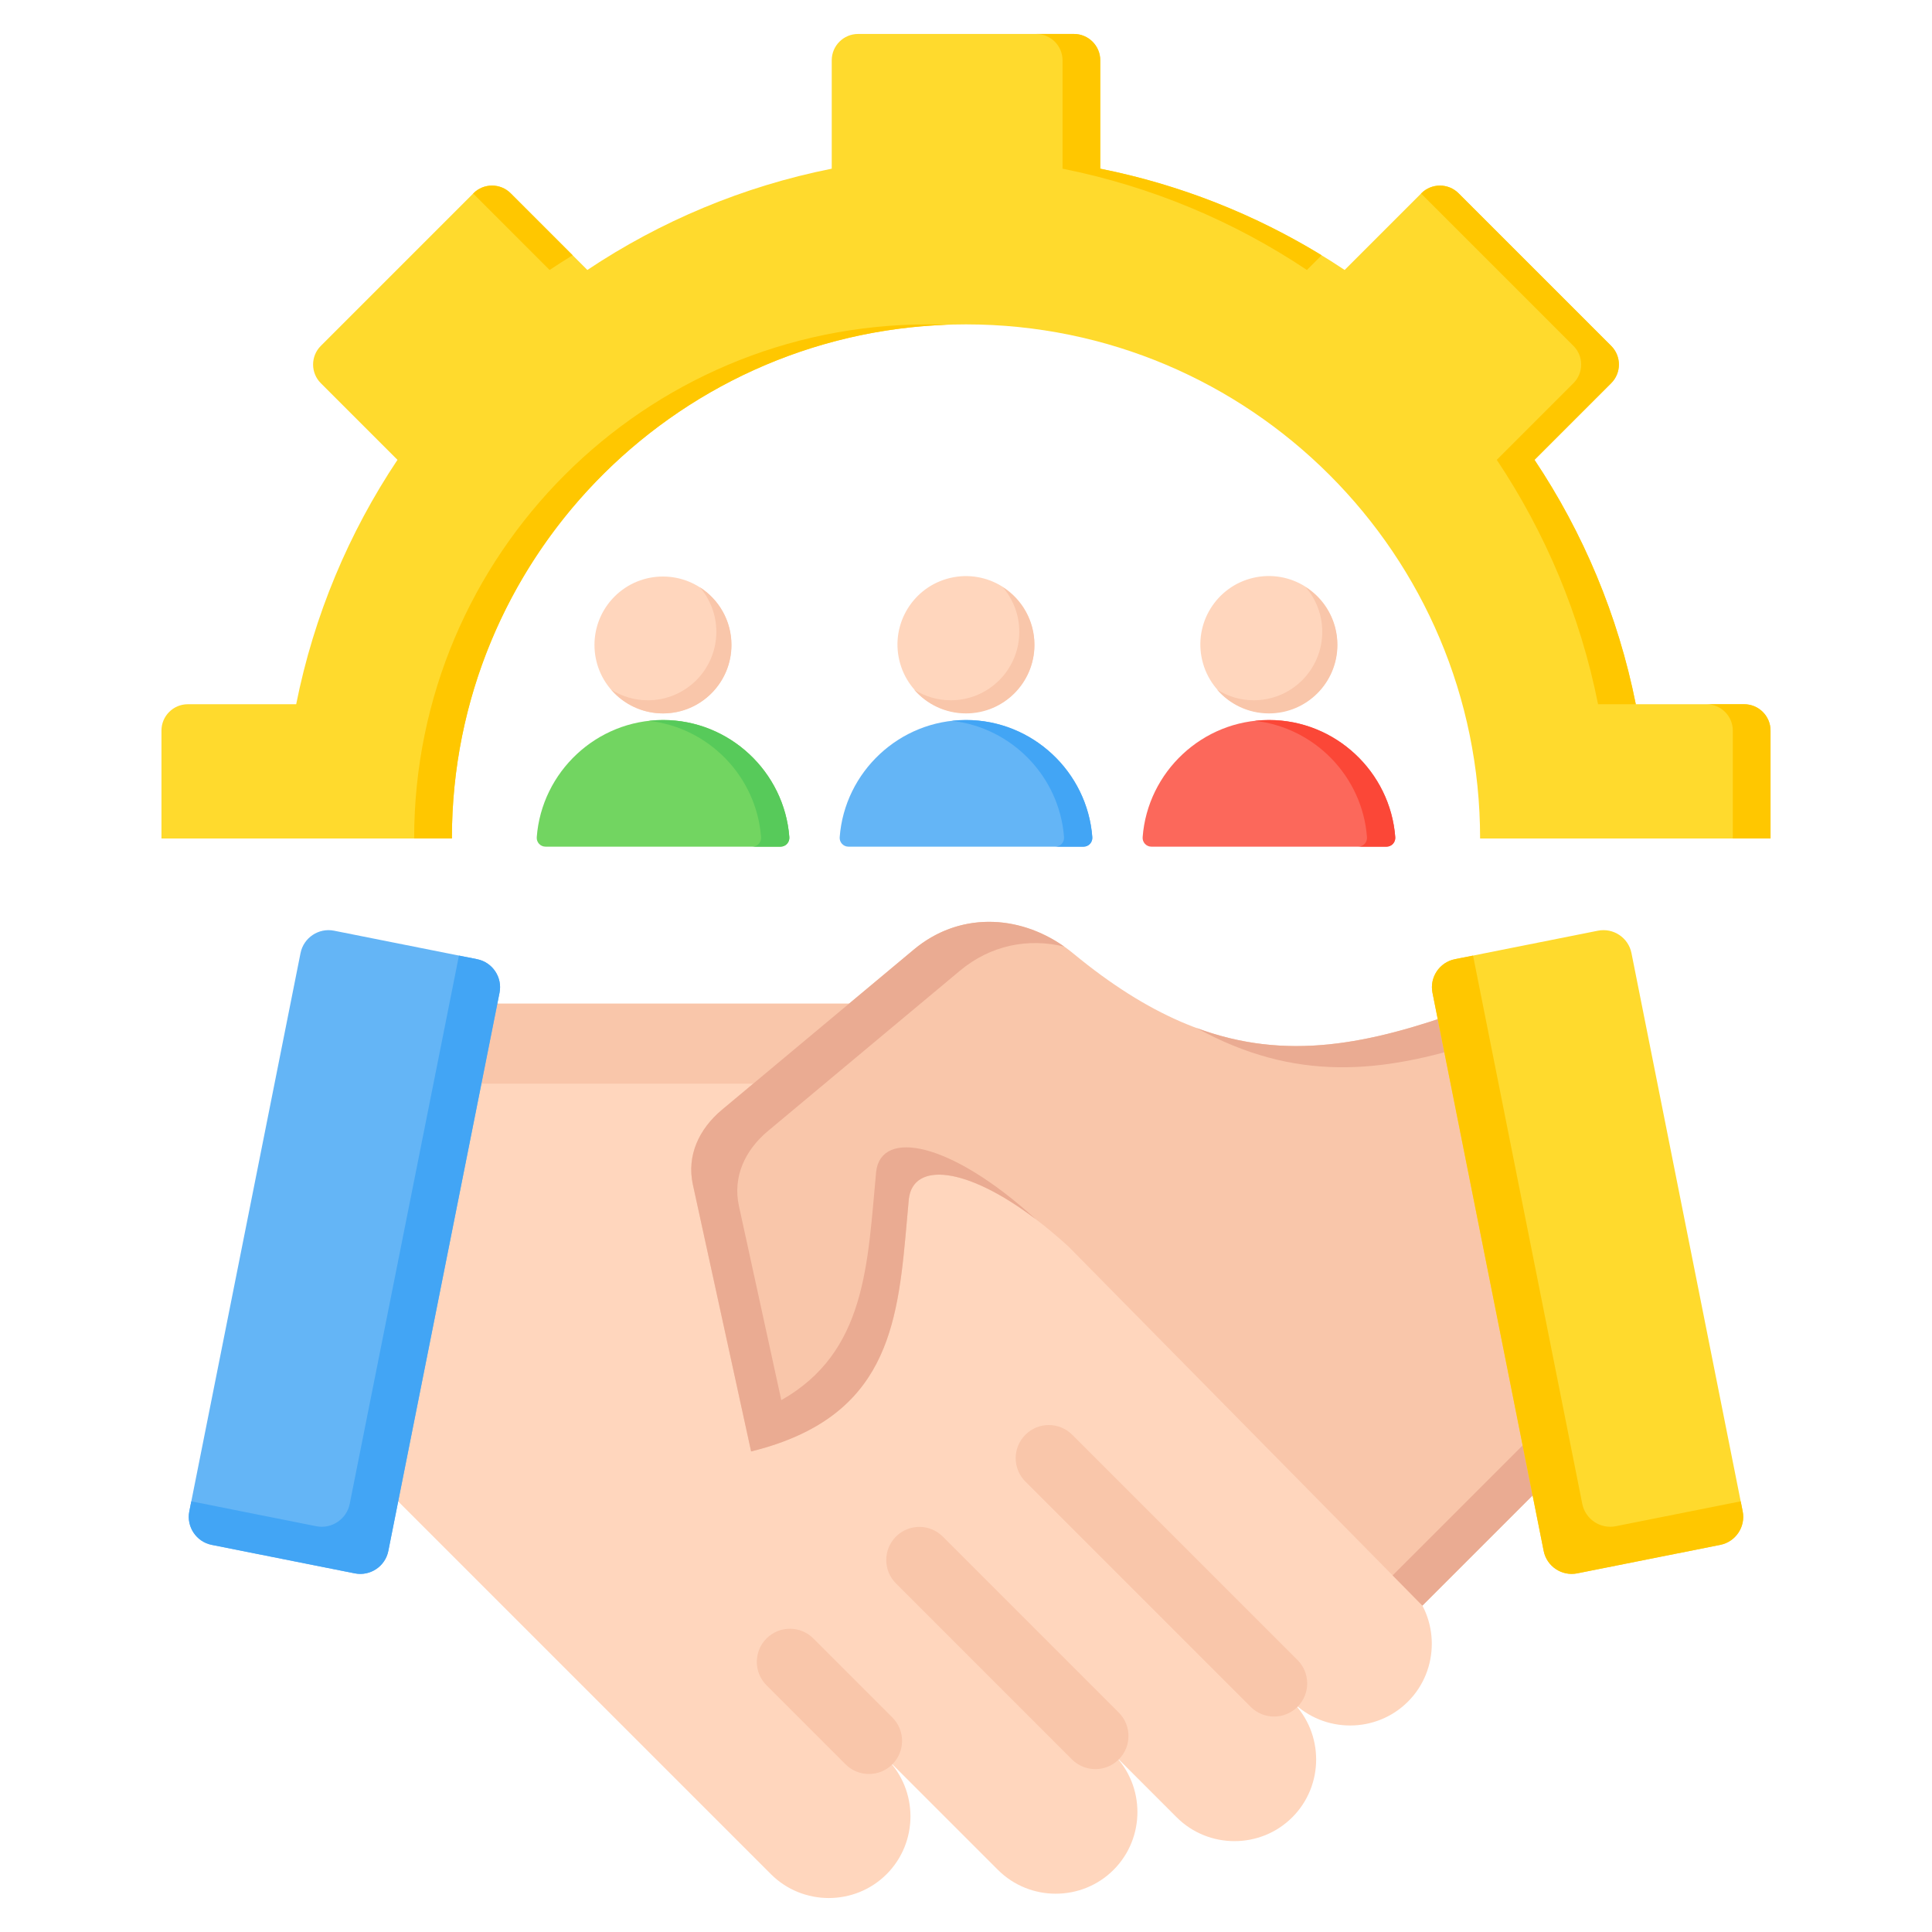 <svg xmlns="http://www.w3.org/2000/svg" id="Layer_1" viewBox="0 0 512 512"><g clip-rule="evenodd" fill-rule="evenodd"><g><path d="m469.209 222.209v-28.608c0-3.84-3.131-6.971-6.972-6.971h-28.733c-4.697-23.561-13.966-45.469-26.843-64.767l20.328-20.328c2.716-2.715 2.716-7.144 0-9.859l-40.458-40.457c-2.715-2.715-7.144-2.715-9.859 0l-20.327 20.327c-19.296-12.879-41.208-22.145-64.766-26.843v-28.731c0-3.84-3.132-6.971-6.972-6.971h-57.215c-3.84 0-6.971 3.131-6.971 6.971v28.731c-23.561 4.696-45.469 13.965-64.767 26.843l-20.327-20.328c-2.716-2.715-7.145-2.715-9.86 0l-40.457 40.458c-2.715 2.715-2.715 7.144 0 9.859l20.327 20.327c-12.88 19.296-22.145 41.208-26.843 64.768h-28.731c-3.84 0-6.972 3.131-6.972 6.971v28.608h76.964c0-75.246 60.999-136.245 136.245-136.245 75.247 0 136.245 60.999 136.245 136.245z" fill="#ffda2d"></path><path d="m469.209 222.209v-28.608c0-3.84-3.131-6.971-6.972-6.971h-10c3.84 0 6.972 3.131 6.972 6.971v28.608zm-35.704-35.579c-4.697-23.561-13.966-45.469-26.843-64.767l20.328-20.328c2.716-2.715 2.716-7.144 0-9.859l-40.458-40.457c-2.715-2.715-7.144-2.715-9.859 0l-.07.07 40.387 40.387c2.716 2.715 2.716 7.144 0 9.859l-20.328 20.328c12.878 19.298 22.146 41.207 26.843 64.767zm-83.261-118.982c-17.768-10.858-37.555-18.736-58.664-22.945v-28.731c0-3.84-3.132-6.971-6.972-6.971h-10c3.839 0 6.972 3.131 6.972 6.971v28.731c23.559 4.698 45.47 13.964 64.766 26.843zm-198.488 0-16.43-16.43c-2.716-2.715-7.145-2.715-9.86 0l-.07.07 20.257 20.258c2.007-1.339 4.042-2.638 6.103-3.898zm-42.001 154.561h10c0-73.571 58.317-133.512 131.245-136.144-1.66-.06-3.325-.101-5-.101-75.246 0-136.245 61-136.245 136.245z" fill="#ffc700"></path></g><g><path d="m142.246 221.858c1.297-17.296 15.855-31.046 33.468-31.046s32.171 13.75 33.468 31.046c.102 1.366-.965 2.516-2.335 2.516h-62.267c-1.37 0-2.436-1.149-2.334-2.516z" fill="#72d561"></path><path d="m171.969 191.024c1.23-.138 2.479-.212 3.745-.212 17.613 0 32.171 13.75 33.468 31.046.103 1.367-.965 2.516-2.335 2.516h-7.49c1.37 0 2.437-1.15 2.335-2.516-1.204-16.053-13.832-29.049-29.723-30.834z" fill="#57ca5a"></path><ellipse cx="175.714" cy="170.921" fill="#ffd6bd" rx="18.139" ry="18.139" transform="matrix(.707 -.707 .707 .707 -69.394 174.31)"></ellipse><path d="m161.959 182.746c3.327 3.866 8.255 6.315 13.755 6.315 10.018 0 18.139-8.121 18.139-18.139 0-6.434-3.35-12.085-8.401-15.305 2.732 3.176 4.384 7.307 4.384 11.825 0 10.018-8.121 18.139-18.139 18.139-3.584-.001-6.924-1.041-9.738-2.835z" fill="#f9c6aa"></path></g><g><path d="m222.528 221.861c1.298-17.298 15.857-31.049 33.472-31.049s32.174 13.751 33.472 31.049c.103 1.367-.965 2.517-2.335 2.517h-62.273c-1.371 0-2.438-1.15-2.336-2.517z" fill="#64b5f6"></path><path d="m252.254 191.024c1.23-.138 2.48-.212 3.745-.212 17.615 0 32.174 13.751 33.472 31.049.103 1.367-.965 2.517-2.335 2.517h-7.491c1.371 0 2.438-1.15 2.335-2.517-1.204-16.054-13.833-29.052-29.726-30.837z" fill="#42a5f5"></path><ellipse cx="256" cy="170.919" fill="#ffd6bd" rx="18.141" ry="18.141" transform="matrix(.973 -.23 .23 .973 -32.421 63.389)"></ellipse><path d="m242.243 182.745c3.327 3.866 8.255 6.315 13.756 6.315 10.019 0 18.142-8.122 18.142-18.141 0-6.435-3.351-12.086-8.402-15.307 2.732 3.176 4.385 7.308 4.385 11.826 0 10.019-8.122 18.141-18.141 18.141-3.585 0-6.926-1.04-9.74-2.834z" fill="#f9c6aa"></path></g><g><path d="m302.813 221.861c1.298-17.298 15.857-31.049 33.472-31.049s32.174 13.751 33.472 31.049c.103 1.367-.965 2.517-2.335 2.517h-62.273c-1.371 0-2.438-1.15-2.336-2.517z" fill="#fc685b"></path><path d="m332.54 191.024c1.23-.138 2.48-.212 3.745-.212 17.615 0 32.174 13.751 33.472 31.049.103 1.367-.965 2.517-2.335 2.517h-7.491c1.371 0 2.438-1.15 2.335-2.517-1.205-16.054-13.834-29.052-29.726-30.837z" fill="#fb4737"></path><ellipse cx="336.285" cy="170.919" fill="#ffd6bd" rx="18.141" ry="18.141" transform="matrix(.973 -.23 .23 .973 -30.273 81.835)"></ellipse><path d="m322.529 182.745c3.327 3.866 8.255 6.315 13.756 6.315 10.019 0 18.142-8.122 18.142-18.141 0-6.435-3.351-12.086-8.402-15.307 2.732 3.176 4.385 7.308 4.385 11.826 0 10.019-8.122 18.141-18.142 18.141-3.584 0-6.926-1.04-9.739-2.834z" fill="#f9c6aa"></path></g><g><path d="m248.859 265.985c82.842 102.879 124.262 154.318 124.262 154.318 8.429 8.429 8.429 22.219-.001 30.648-8.43 8.43-22.218 8.431-30.648.001 8.428 8.429 8.428 22.219 0 30.647-8.429 8.428-22.22 8.43-30.647.001l-16.718-16.717c8.429 8.428 8.428 22.218 0 30.647s-22.219 8.429-30.648.001l-29.5-29.5c8.429 8.429 8.429 22.219-.001 30.647-8.428 8.428-22.219 8.427-30.647 0l-120.884-120.882s8.171-36.603 24.513-109.81h140.919z" fill="#ffd6bd"></path><path d="m248.859 265.985 17.075 21.205h-162.727l4.734-21.205z" fill="#f9c6aa"></path><path d="m271.74 392.632c-3.427-3.427-3.427-8.984 0-12.411s8.984-3.427 12.411 0l59.7 59.7c3.427 3.427 3.427 8.984 0 12.411s-8.984 3.427-12.411 0zm-68.606 53.985c-3.427-3.427-3.427-8.984 0-12.411s8.984-3.427 12.411 0l20.94 20.94c3.427 3.427 3.427 8.984 0 12.411s-8.984 3.427-12.411 0zm34.303-26.993 46.639 46.639c3.427 3.427 8.984 3.427 12.411 0s3.427-8.984 0-12.411l-46.639-46.639c-3.427-3.427-8.984-3.427-12.411 0s-3.427 8.984 0 12.411z" fill="#f9c6aa"></path><path d="m126.452 254.2-37.929-7.556c-4.071-.811-8.066 1.857-8.878 5.928l-29.475 147.952c-.811 4.072 1.856 8.067 5.928 8.878l37.929 7.556c4.073.812 8.067-1.856 8.879-5.928l29.474-147.952c.812-4.071-1.856-8.066-5.928-8.878z" fill="#64b5f6"></path><path d="m126.453 254.201-4.826-.962-28.946 145.297c-.811 4.072-4.806 6.739-8.878 5.928l-33.104-6.595-.529 2.655c-.811 4.072 1.856 8.067 5.929 8.878l37.93 7.556c4.072.811 8.066-1.857 8.878-5.928l29.474-147.951c.811-4.072-1.857-8.067-5.928-8.878z" fill="#42a5f5"></path><path d="m435.365 367.096c-1.046.398-41.417-101.587-42.449-101.202-38.776 14.49-68.505 19.773-108.457-13.188-12.64-10.428-29.68-11.586-42.257-1.085l-50.858 42.463c-6.078 5.074-9.41 12.13-7.721 19.866l15.427 70.694c39.223-9.666 39.039-37.577 41.803-66.923 1.33-11.24 19.493-8.163 42.289 12.607l93.81 95.177z" fill="#f9c6aa"></path><path d="m396.34 273.27-.101-.235-.099-.232-.098-.229-.192-.447-.094-.219-.093-.216-.091-.212-.004-.01-.175-.404-.088-.201-.086-.198-.085-.194-.083-.191-.162-.37-.079-.18-.077-.176-.076-.172-.016-.037-.124-.28-.289-.645-.084-.184-.267-.581-.054-.117c-.093-.198-.179-.379-.258-.543l-.012-.026-.007-.013c-.082-.169-.157-.318-.224-.448l-.017-.032c-.137-.263-.241-.44-.31-.526l-.002-.003c-.035-.043-.06-.062-.076-.055l-.794.296-.072.027-.072.027-.072.027-.072.027-.072.027-.072.027-.062.023-.01.003-.072.027-.072.026-.072.027-.072.027-.072.026-.072.026-.072.027-.072.026-.072.026-.072.026-.143.053-.072.026c-.788.289-1.573.573-2.354.856v.001c-25.541 9.195-47.361 13.727-71.266 4.843 26.08 14.336 48.769 12.174 74.849 3.733 12.025 29.033 34.018 83.999 34.786 83.707l-57.641 57.637 7.893 8.008 58.412-58.408c-.869.33-29.066-70.479-39.023-93.828zm-187.509 108.283c29.43-11.682 29.511-37.164 32.022-63.833 1.156-9.773 15.041-8.719 33.63 5.376l-.005-.005c-22.797-20.77-40.96-23.847-42.29-12.607-2.298 24.402-2.565 47.807-25.138 60.56l-11.232-51.471c-1.689-7.736 1.643-14.791 7.721-19.866l50.858-42.462c8.147-6.802 18.167-8.71 27.651-6.378-12.334-8.687-28.053-9.092-39.847.755l-50.857 42.463c-6.078 5.074-9.41 12.13-7.721 19.866l15.427 70.694c.605-.149 1.2-.303 1.787-.46l.044-.012c.561-.151 1.113-.306 1.658-.465l.143-.042c.51-.15 1.013-.304 1.508-.461l.235-.075c.456-.146.905-.295 1.349-.447l.369-.127c.396-.138.787-.278 1.173-.42l.441-.164c.363-.14.721-.279 1.074-.419z" fill="#eaab92"></path><path d="m385.548 254.2 37.93-7.556c4.071-.811 8.066 1.857 8.877 5.928l29.475 147.951c.811 4.072-1.856 8.067-5.928 8.878l-37.929 7.556c-4.073.812-8.067-1.856-8.879-5.928l-29.474-147.951c-.812-4.071 1.856-8.066 5.928-8.878z" fill="#ffda2d"></path><path d="m385.547 254.201 4.827-.962 28.945 145.297c.811 4.072 4.806 6.739 8.878 5.928l33.104-6.595.529 2.655c.811 4.072-1.856 8.067-5.929 8.878l-37.93 7.556c-4.072.811-8.066-1.857-8.878-5.928l-29.473-147.951c-.812-4.072 1.856-8.067 5.927-8.878z" fill="#ffc700"></path></g></g></svg>